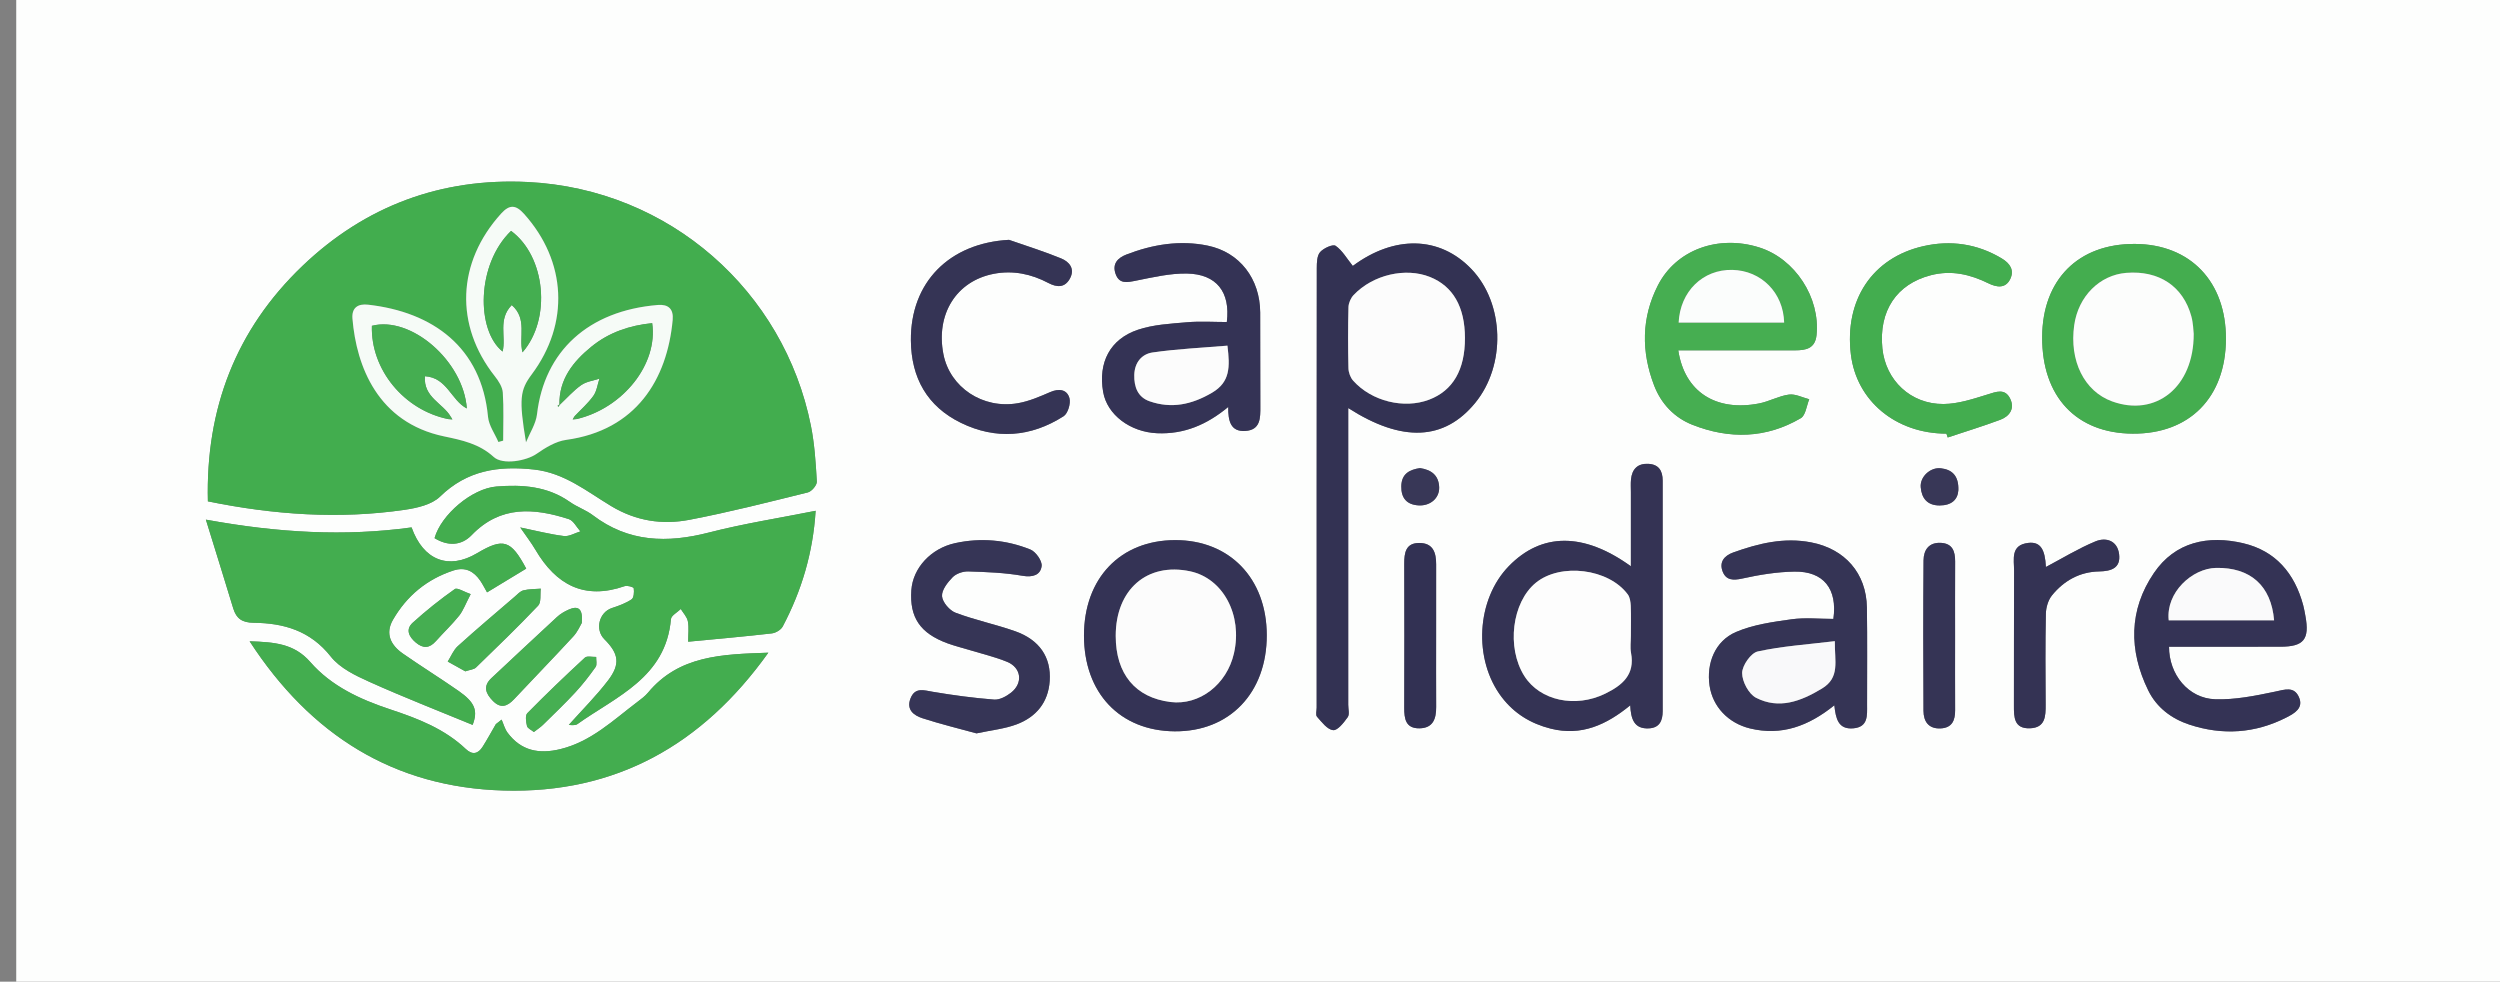 <?xml version="1.0" encoding="utf-8"?>
<!-- Generator: Adobe Illustrator 16.0.0, SVG Export Plug-In . SVG Version: 6.00 Build 0)  -->
<!DOCTYPE svg PUBLIC "-//W3C//DTD SVG 1.1//EN" "http://www.w3.org/Graphics/SVG/1.1/DTD/svg11.dtd">
<svg version="1.1" id="Calque_1" xmlns="http://www.w3.org/2000/svg" xmlns:xlink="http://www.w3.org/1999/xlink" x="0px" y="0px"
	 width="191px" height="75px" viewBox="0 0 191 75" enable-background="new 0 0 191 75" xml:space="preserve">
<rect x="0" y="0" width="191" height="75" fill="#808080" stroke="none"/>
<g>
	<g>
		<path fill-rule="evenodd" clip-rule="evenodd" fill="#FDFEFD" d="M1.24,75.08c0-25.28,0-50.56,0-75.84c63.28,0,126.56,0,189.84,0
			c0,25.28,0,50.56,0,75.84C127.8,75.08,64.52,75.08,1.24,75.08z M15.882,38.304c5.027,1.024,10.015,1.38,15.037,0.645
			c0.941-0.138,2.068-0.391,2.701-1.008c2.072-2.021,4.474-2.366,7.183-2.069c2.31,0.253,4.028,1.67,5.88,2.787
			c1.902,1.147,3.906,1.452,5.979,1.056c3.042-0.582,6.051-1.35,9.06-2.095c0.291-0.072,0.699-0.556,0.684-0.828
			c-0.08-1.428-0.173-2.871-0.453-4.271c-2.052-10.249-10.762-18.073-21.625-18.615c-6.609-0.329-12.424,1.824-17.217,6.408
			C18.018,25.184,15.705,31.231,15.882,38.304z M43.459,55.378c0.059,0.006,0.178,0.032,0.296,0.025
			c0.116-0.006,0.255-0.01,0.343-0.072c2.993-2.13,6.77-3.557,7.162-8.029c0.024-0.278,0.491-0.518,0.752-0.775
			c0.188,0.311,0.475,0.603,0.54,0.938c0.093,0.48,0.023,0.993,0.023,1.562c2.265-0.218,4.331-0.397,6.39-0.635
			c0.301-0.034,0.7-0.271,0.836-0.53c1.441-2.729,2.313-5.626,2.513-8.837c-2.801,0.56-5.513,0.98-8.157,1.661
			c-3.181,0.818-6.135,0.75-8.856-1.316c-0.534-0.406-1.206-0.629-1.757-1.018c-1.709-1.207-3.639-1.342-5.615-1.182
			c-1.871,0.152-4.227,2.147-4.73,3.944c1.001,0.619,2.042,0.593,2.833-0.229c2.197-2.282,4.757-2.079,7.421-1.225
			c0.36,0.116,0.596,0.617,0.889,0.939c-0.422,0.128-0.863,0.403-1.263,0.354c-1.057-0.13-2.096-0.401-3.336-0.656
			c0.456,0.664,0.843,1.162,1.16,1.7c1.569,2.672,3.721,3.864,6.824,2.784c0.199-0.069,0.676,0.072,0.689,0.163
			c0.04,0.279,0.015,0.728-0.163,0.847c-0.448,0.3-0.981,0.492-1.501,0.663c-0.986,0.324-1.318,1.644-0.577,2.385
			c1.099,1.098,1.238,1.893,0.278,3.15C45.543,53.182,44.468,54.249,43.459,55.378z M40.204,43.442
			c-1.177-2.202-1.746-2.37-3.763-1.174c-2.165,1.284-4.099,0.549-4.997-1.974c-5.096,0.702-10.196,0.414-15.716-0.593
			c0.768,2.486,1.439,4.628,2.089,6.775c0.24,0.796,0.695,1.094,1.564,1.104c2.305,0.023,4.336,0.61,5.894,2.586
			c0.696,0.882,1.893,1.453,2.966,1.936c2.591,1.166,5.242,2.197,7.867,3.281c0.407-1.064,0.208-1.701-1.065-2.589
			c-1.406-0.98-2.866-1.885-4.272-2.866c-0.913-0.638-1.363-1.514-0.749-2.577c1.055-1.828,2.593-3.102,4.617-3.765
			c0.901-0.295,1.553,0.05,2.053,0.779c0.191,0.28,0.343,0.588,0.518,0.891C38.235,44.636,39.185,44.061,40.204,43.442z
			 M103.354,20.317c-0.465-0.576-0.802-1.186-1.316-1.539c-0.205-0.141-0.918,0.18-1.182,0.482
			c-0.241,0.275-0.254,0.807-0.255,1.226c-0.012,11.19-0.01,22.38-0.009,33.569c0,0.239-0.093,0.567,0.027,0.702
			c0.362,0.408,0.784,0.979,1.231,1.027c0.343,0.035,0.822-0.582,1.117-0.997c0.152-0.214,0.038-0.62,0.038-0.94
			c0-7.153,0-14.307,0-21.46c0-0.378,0-0.757,0-1.212c4.121,2.644,7.334,2.484,9.694-0.389c2.365-2.88,2.237-7.595-0.278-10.226
			C109.983,18.01,106.516,17.969,103.354,20.317z M38.324,54.979c-0.147,0.115-0.293,0.23-0.44,0.346
			c-0.335,0.577-0.654,1.164-1.01,1.728c-0.345,0.545-0.783,0.649-1.284,0.175c-1.64-1.554-3.683-2.338-5.774-3.03
			c-2.3-0.762-4.499-1.772-6.107-3.616c-1.237-1.419-2.755-1.522-4.639-1.587c4.667,7.181,11.032,11.164,19.408,11.403
			c8.523,0.242,15.172-3.453,20.223-10.532c-3.541,0.122-6.829,0.206-9.195,3.056c-0.227,0.272-0.527,0.491-0.813,0.708
			c-1.837,1.39-3.517,3.021-5.867,3.6c-1.632,0.403-3.014,0.143-4.05-1.254C38.563,55.688,38.471,55.313,38.324,54.979z
			 M124.599,43.263c-3.619-2.611-6.824-2.572-9.315-0.021s-2.748,7.136-0.55,10.021c0.952,1.248,2.207,2.019,3.737,2.404
			c2.352,0.592,4.268-0.296,6.079-1.779c0.051,1.038,0.291,1.818,1.43,1.759c0.807-0.042,1.048-0.583,1.048-1.316
			c-0.006-5.869-0.006-11.739,0-17.609c0.001-0.752-0.297-1.24-1.087-1.284c-0.824-0.045-1.258,0.402-1.334,1.201
			c-0.03,0.316-0.008,0.639-0.008,0.958C124.599,39.423,124.599,41.249,124.599,43.263z M128.22,26.766c0.472,0,0.864,0,1.256,0
			c2.56,0,5.119,0.005,7.679-0.002c0.807-0.002,1.522-0.127,1.629-1.162c0.295-2.862-1.639-5.837-4.379-6.699
			c-3.132-0.984-6.348,0.173-7.74,2.897c-1.268,2.479-1.276,5.077-0.289,7.649c0.534,1.391,1.541,2.46,2.936,3.009
			c2.816,1.108,5.623,1.044,8.27-0.509c0.371-0.217,0.438-0.952,0.645-1.447c-0.519-0.131-1.06-0.422-1.552-0.356
			c-0.775,0.104-1.504,0.527-2.279,0.677C131.099,31.465,128.699,29.944,128.22,26.766z M165.714,49.408
			c2.834,0,5.669,0.001,8.504,0c1.794-0.001,2.246-0.559,1.913-2.356c-0.051-0.274-0.097-0.551-0.169-0.819
			c-0.651-2.421-2.099-4.145-4.574-4.728c-2.689-0.634-5.206-0.109-6.825,2.267c-1.925,2.823-1.934,5.918-0.438,8.974
			c0.644,1.313,1.782,2.167,3.146,2.616c2.535,0.834,5.03,0.672,7.425-0.555c0.62-0.318,1.307-0.716,0.943-1.542
			c-0.374-0.852-1.083-0.579-1.841-0.42c-1.498,0.314-3.045,0.628-4.56,0.578C167.189,53.356,165.708,51.531,165.714,49.408z
			 M93.729,24.603c-1.003,0-2.035-0.071-3.053,0.018c-1.258,0.109-2.563,0.176-3.743,0.573c-2.136,0.719-3.039,2.51-2.653,4.745
			c0.302,1.753,2.077,3.07,4.123,3.159c2.053,0.089,3.793-0.645,5.435-2.007c-0.015,1.06,0.177,1.909,1.311,1.833
			c1.152-0.077,1.148-0.983,1.142-1.866c-0.019-2.396,0.006-4.792-0.011-7.188c-0.019-2.561-1.551-4.597-4.011-5.104
			c-2.112-0.436-4.199-0.098-6.209,0.679c-0.678,0.262-1.092,0.716-0.832,1.469c0.28,0.814,0.897,0.659,1.578,0.524
			c1.278-0.254,2.583-0.562,3.872-0.541C92.934,20.936,94.016,22.301,93.729,24.603z M140.144,53.884
			c0.109,1.011,0.293,1.862,1.452,1.761c1.142-0.1,1.049-0.99,1.048-1.798c-0.003-2.476,0.024-4.951-0.013-7.426
			c-0.041-2.638-1.69-4.485-4.258-4.981c-2.084-0.402-4.025,0.078-5.953,0.769c-0.705,0.253-1.093,0.75-0.803,1.474
			c0.262,0.649,0.789,0.673,1.489,0.519c1.307-0.29,2.655-0.509,3.99-0.53c2.223-0.036,3.299,1.32,2.973,3.615
			c-1.057,0-2.145-0.118-3.195,0.028c-1.438,0.201-2.932,0.406-4.246,0.972c-1.601,0.688-2.271,2.392-2.017,4.104
			c0.236,1.593,1.418,2.855,3.091,3.263C136.102,56.234,138.162,55.479,140.144,53.884z M170.061,25.909
			c0.02-4.391-2.716-7.25-6.955-7.272c-4.326-0.021-7.063,2.726-7.085,7.108c-0.021,4.557,2.604,7.359,6.921,7.386
			C167.286,33.157,170.041,30.363,170.061,25.909z M96.781,48.524c-0.006-4.332-2.839-7.27-7.002-7.26
			c-4.187,0.01-6.96,2.913-6.962,7.286c-0.002,4.391,2.741,7.289,6.929,7.322C93.943,55.905,96.787,52.935,96.781,48.524z
			 M74.604,56.03c1.145-0.247,2.154-0.346,3.071-0.69c1.488-0.561,2.415-1.674,2.522-3.32c0.118-1.807-0.779-3.139-2.65-3.797
			c-1.495-0.526-3.063-0.85-4.543-1.409c-0.461-0.174-1-0.805-1.033-1.261c-0.035-0.472,0.424-1.06,0.813-1.455
			c0.274-0.278,0.794-0.453,1.197-0.44c1.381,0.043,2.776,0.095,4.132,0.332c0.801,0.14,1.381-0.063,1.468-0.74
			c0.051-0.393-0.448-1.1-0.86-1.266c-1.846-0.741-3.788-0.915-5.75-0.487c-1.852,0.404-3.227,1.902-3.344,3.595
			c-0.145,2.08,0.672,3.293,2.763,4.059c0.559,0.204,1.14,0.345,1.709,0.519c0.949,0.289,1.922,0.518,2.837,0.892
			c1.1,0.448,1.244,1.626,0.304,2.363c-0.356,0.279-0.869,0.558-1.287,0.525c-1.564-0.122-3.126-0.331-4.675-0.594
			c-0.699-0.118-1.366-0.369-1.712,0.5c-0.345,0.866,0.252,1.305,0.913,1.519C71.87,55.324,73.294,55.669,74.604,56.03z
			 M77.088,18.324c-4.56,0.248-7.539,3.245-7.495,7.697c0.028,2.858,1.254,5.026,3.816,6.281c2.667,1.306,5.347,1.096,7.847-0.499
			c0.33-0.21,0.563-0.98,0.451-1.383c-0.183-0.661-0.785-0.761-1.464-0.467c-0.797,0.345-1.618,0.702-2.465,0.851
			c-2.697,0.473-5.203-1.212-5.699-3.737c-0.598-3.052,0.975-5.597,3.854-6.15c1.458-0.28,2.854,0.01,4.166,0.704
			c0.639,0.337,1.252,0.382,1.645-0.342c0.409-0.757-0.06-1.284-0.672-1.536C79.769,19.208,78.419,18.79,77.088,18.324z
			 M148.706,33.131c0.032,0.098,0.065,0.195,0.099,0.292c1.337-0.445,2.686-0.858,4.005-1.349c0.72-0.267,1.137-0.855,0.767-1.615
			c-0.396-0.81-1.056-0.532-1.755-0.314c-1.086,0.337-2.219,0.713-3.335,0.721c-2.519,0.019-4.427-1.82-4.672-4.25
			c-0.29-2.876,1.098-4.922,3.709-5.592c1.57-0.403,2.993-0.064,4.391,0.621c0.627,0.308,1.299,0.417,1.662-0.317
			c0.334-0.675,0.004-1.195-0.642-1.583c-1.879-1.13-3.914-1.413-5.996-0.938c-3.913,0.892-6.033,4.14-5.532,8.271
			C141.838,30.633,144.841,33.124,148.706,33.131z M156.307,43.318c-0.063-1.361-0.429-1.949-1.349-1.84
			c-1.376,0.163-1.08,1.257-1.084,2.13c-0.018,3.433,0,6.864-0.012,10.297c-0.003,0.892,0.008,1.781,1.229,1.736
			c1.172-0.043,1.201-0.919,1.195-1.809c-0.015-2.314-0.03-4.63,0.017-6.943c0.01-0.476,0.173-1.04,0.466-1.401
			c0.913-1.126,2.124-1.802,3.605-1.83c0.92-0.018,1.659-0.252,1.524-1.321c-0.131-1.034-0.995-1.311-1.802-0.977
			C158.783,41.903,157.557,42.659,156.307,43.318z M149.369,48.632c0-1.915-0.006-3.831,0.003-5.746
			c0.003-0.763-0.202-1.362-1.083-1.411c-0.92-0.051-1.325,0.542-1.331,1.34c-0.03,3.83-0.026,7.66-0.004,11.491
			c0.004,0.813,0.391,1.391,1.313,1.344c0.874-0.043,1.109-0.617,1.104-1.392C149.362,52.383,149.369,50.507,149.369,48.632z
			 M109.72,48.622c0-1.836-0.004-3.672,0.002-5.508c0.003-0.891-0.232-1.628-1.282-1.632c-1.041-0.004-1.158,0.747-1.155,1.58
			c0.01,3.672,0.011,7.344-0.001,11.015c-0.003,0.834,0.106,1.577,1.156,1.566c1.054-0.012,1.288-0.737,1.283-1.634
			C109.713,52.214,109.72,50.418,109.72,48.622z M44.451,47.587c0.098-1.148-0.318-1.313-0.996-1.018
			c-0.325,0.142-0.647,0.334-0.907,0.573c-1.675,1.543-3.332,3.106-4.998,4.659c-0.673,0.627-0.443,1.187,0.102,1.743
			c0.596,0.608,1.1,0.433,1.621-0.123c1.502-1.604,3.037-3.179,4.525-4.796C44.135,48.262,44.337,47.773,44.451,47.587z
			 M35.551,51.291c0.375-0.129,0.659-0.143,0.812-0.291c1.605-1.557,3.215-3.109,4.752-4.73c0.248-0.261,0.143-0.855,0.201-1.296
			c-0.443,0.036-0.899,0.022-1.325,0.129c-0.249,0.063-0.46,0.306-0.671,0.487c-1.454,1.25-2.92,2.486-4.342,3.772
			c-0.337,0.306-0.519,0.783-0.772,1.182C34.677,50.806,35.148,51.067,35.551,51.291z M35.96,45.392
			c-0.493-0.169-1.022-0.52-1.211-0.387c-1.119,0.787-2.196,1.646-3.211,2.566c-0.561,0.509-0.317,1.057,0.226,1.516
			c0.571,0.482,1.051,0.446,1.543-0.107c0.582-0.654,1.224-1.258,1.771-1.939C35.389,46.649,35.563,46.148,35.96,45.392z
			 M40.788,55.927c0.273-0.213,0.507-0.363,0.702-0.554c0.827-0.813,1.667-1.614,2.454-2.464c0.565-0.609,1.081-1.271,1.56-1.951
			c0.126-0.178,0.036-0.509,0.045-0.769c-0.293,0.012-0.699-0.098-0.864,0.054c-1.497,1.382-2.97,2.792-4.398,4.244
			c-0.172,0.175-0.101,0.665-0.025,0.981C40.304,55.645,40.588,55.763,40.788,55.927z M149.619,37.457
			c0.037-1.111-0.482-1.58-1.333-1.68c-0.806-0.095-1.608,0.647-1.543,1.443c0.068,0.839,0.494,1.396,1.437,1.397
			C149.094,38.619,149.569,38.177,149.619,37.457z M108.488,35.762c-0.782,0.117-1.412,0.423-1.429,1.384
			c-0.016,0.903,0.411,1.414,1.325,1.465c0.893,0.052,1.6-0.559,1.568-1.39C109.919,36.329,109.371,35.891,108.488,35.762z"/>
		<path fill-rule="evenodd" clip-rule="evenodd" fill="#42AD4E" d="M15.882,38.304c-0.177-7.072,2.136-13.12,7.228-17.99
			c4.792-4.584,10.607-6.737,17.217-6.408c10.863,0.542,19.573,8.366,21.625,18.615c0.28,1.4,0.373,2.843,0.453,4.271
			c0.016,0.272-0.393,0.756-0.684,0.828c-3.009,0.745-6.017,1.513-9.06,2.095c-2.073,0.396-4.077,0.092-5.979-1.056
			c-1.852-1.117-3.57-2.534-5.88-2.787c-2.708-0.297-5.111,0.049-7.183,2.069c-0.633,0.617-1.76,0.87-2.701,1.008
			C25.896,39.684,20.909,39.328,15.882,38.304z M38.442,33.665c-0.121,0.035-0.243,0.071-0.364,0.106
			c-0.274-0.64-0.731-1.263-0.793-1.922c-0.493-5.309-4.209-8.01-9.163-8.569c-0.768-0.087-1.265,0.22-1.194,1.075
			c0.303,3.63,1.933,7.927,6.999,8.987c1.37,0.287,2.693,0.564,3.793,1.572c0.691,0.633,2.506,0.295,3.266-0.234
			c0.681-0.474,1.474-0.962,2.268-1.071c5.334-0.731,7.72-4.602,8.139-9.167c0.077-0.837-0.337-1.205-1.129-1.14
			c-5.321,0.435-8.679,3.538-9.236,8.347c-0.086,0.738-0.552,1.432-0.842,2.146c-0.553-3.317-0.456-3.992,0.439-5.191
			c2.906-3.894,2.667-8.635-0.587-12.26c-0.622-0.692-1.099-0.744-1.752-0.024c-3.378,3.725-3.567,8.524-0.476,12.434
			c0.282,0.356,0.576,0.813,0.604,1.239C38.495,31.211,38.442,32.44,38.442,33.665z"/>
		<path fill-rule="evenodd" clip-rule="evenodd" fill="#43AD4E" d="M43.459,55.378c1.009-1.129,2.084-2.196,2.995-3.39
			c0.959-1.258,0.82-2.053-0.278-3.15c-0.741-0.741-0.409-2.061,0.577-2.385c0.521-0.171,1.053-0.363,1.501-0.663
			c0.177-0.119,0.203-0.567,0.163-0.847c-0.013-0.091-0.49-0.232-0.689-0.163c-3.104,1.08-5.255-0.112-6.824-2.784
			c-0.316-0.538-0.704-1.036-1.16-1.7c1.24,0.255,2.279,0.526,3.336,0.656c0.4,0.049,0.841-0.227,1.263-0.354
			c-0.293-0.322-0.529-0.823-0.889-0.939c-2.664-0.854-5.224-1.058-7.421,1.225c-0.792,0.822-1.832,0.849-2.833,0.229
			c0.503-1.797,2.859-3.792,4.73-3.944c1.976-0.16,3.906-0.025,5.615,1.182c0.551,0.389,1.223,0.611,1.757,1.018
			c2.721,2.066,5.675,2.135,8.856,1.316c2.645-0.681,5.356-1.102,8.157-1.661c-0.201,3.211-1.072,6.107-2.513,8.837
			c-0.137,0.259-0.535,0.496-0.836,0.53c-2.059,0.237-4.125,0.417-6.39,0.635c0-0.568,0.069-1.081-0.023-1.562
			c-0.065-0.335-0.352-0.627-0.54-0.938c-0.261,0.258-0.728,0.497-0.752,0.775c-0.393,4.473-4.169,5.899-7.162,8.029
			c-0.088,0.063-0.227,0.066-0.343,0.072C43.637,55.41,43.518,55.384,43.459,55.378z"/>
		<path fill-rule="evenodd" clip-rule="evenodd" fill="#43AD4F" d="M40.204,43.442c-1.02,0.618-1.969,1.193-2.993,1.814
			c-0.175-0.303-0.327-0.61-0.518-0.891c-0.5-0.729-1.152-1.074-2.053-0.779c-2.023,0.663-3.562,1.937-4.617,3.765
			c-0.614,1.063-0.164,1.939,0.749,2.577c1.406,0.981,2.866,1.886,4.272,2.866c1.273,0.888,1.472,1.524,1.065,2.589
			c-2.625-1.084-5.276-2.115-7.867-3.281c-1.073-0.482-2.271-1.054-2.966-1.936c-1.558-1.976-3.589-2.563-5.894-2.586
			c-0.869-0.01-1.324-0.308-1.564-1.104c-0.65-2.147-1.321-4.289-2.089-6.775c5.52,1.007,10.62,1.295,15.716,0.593
			c0.898,2.522,2.832,3.258,4.997,1.974C38.458,41.072,39.027,41.24,40.204,43.442z"/>
		<path fill-rule="evenodd" clip-rule="evenodd" fill="#333253" d="M103.354,20.317c3.162-2.348,6.63-2.307,9.068,0.244
			c2.516,2.63,2.644,7.345,0.278,10.226c-2.36,2.874-5.573,3.033-9.694,0.389c0,0.456,0,0.834,0,1.212c0,7.153,0,14.307,0,21.46
			c0,0.32,0.114,0.727-0.038,0.94c-0.295,0.415-0.774,1.032-1.117,0.997c-0.447-0.048-0.869-0.619-1.231-1.027
			c-0.12-0.135-0.027-0.463-0.027-0.702c-0.001-11.189-0.003-22.379,0.009-33.569c0.001-0.419,0.014-0.951,0.255-1.226
			c0.264-0.302,0.977-0.623,1.182-0.482C102.552,19.131,102.889,19.741,103.354,20.317z M111.922,25.816
			c-0.007-2.375-0.912-3.95-2.673-4.655c-1.862-0.746-4.358-0.175-5.831,1.377c-0.219,0.231-0.387,0.609-0.395,0.924
			c-0.04,1.558-0.038,3.118-0.002,4.676c0.008,0.321,0.148,0.707,0.36,0.944c1.407,1.578,3.889,2.18,5.802,1.453
			C111.004,29.844,111.93,28.249,111.922,25.816z"/>
		<path fill-rule="evenodd" clip-rule="evenodd" fill="#43AD4F" d="M38.324,54.979c0.147,0.334,0.24,0.709,0.452,0.995
			c1.036,1.396,2.417,1.657,4.05,1.254c2.35-0.579,4.029-2.21,5.867-3.6c0.287-0.217,0.586-0.436,0.813-0.708
			c2.366-2.85,5.654-2.934,9.195-3.056c-5.051,7.079-11.7,10.774-20.223,10.532c-8.376-0.239-14.741-4.223-19.408-11.403
			c1.884,0.064,3.401,0.168,4.639,1.587c1.608,1.844,3.807,2.854,6.107,3.616c2.091,0.692,4.134,1.477,5.774,3.03
			c0.501,0.475,0.939,0.37,1.284-0.175c0.356-0.563,0.675-1.15,1.01-1.728C38.03,55.209,38.177,55.094,38.324,54.979z"/>
		<path fill-rule="evenodd" clip-rule="evenodd" fill="#343354" d="M124.599,43.263c0-2.014,0-3.84,0-5.666
			c0-0.319-0.022-0.642,0.008-0.958c0.076-0.799,0.51-1.246,1.334-1.201c0.79,0.044,1.088,0.532,1.087,1.284
			c-0.006,5.87-0.006,11.74,0,17.609c0,0.733-0.241,1.274-1.048,1.316c-1.139,0.06-1.379-0.721-1.43-1.759
			c-1.812,1.483-3.728,2.371-6.079,1.779c-1.53-0.386-2.785-1.156-3.737-2.404c-2.198-2.886-1.941-7.47,0.55-10.021
			S120.979,40.651,124.599,43.263z M124.599,48.568c0-0.758,0.021-1.517-0.01-2.273c-0.013-0.299-0.06-0.65-0.227-0.879
			c-1.455-1.976-5.136-2.433-7.02-0.896c-1.829,1.49-2.258,4.954-0.883,7.129c1.191,1.885,3.898,2.466,6.185,1.344
			c1.299-0.637,2.279-1.443,1.966-3.109C124.531,49.459,124.599,49.007,124.599,48.568z"/>
		<path fill-rule="evenodd" clip-rule="evenodd" fill="#46AE51" d="M128.22,26.766c0.479,3.178,2.879,4.699,6.174,4.058
			c0.775-0.15,1.504-0.573,2.279-0.677c0.492-0.066,1.033,0.225,1.552,0.356c-0.207,0.495-0.273,1.23-0.645,1.447
			c-2.646,1.553-5.453,1.617-8.27,0.509c-1.395-0.549-2.401-1.618-2.936-3.009c-0.987-2.572-0.979-5.17,0.289-7.649
			c1.393-2.724,4.608-3.882,7.74-2.897c2.74,0.862,4.674,3.837,4.379,6.699c-0.106,1.035-0.822,1.16-1.629,1.162
			c-2.56,0.007-5.119,0.002-7.679,0.002C129.084,26.766,128.691,26.766,128.22,26.766z M128.248,24.645c2.745,0,5.402,0,8.061,0
			c-0.056-2.285-1.752-3.978-3.96-4.025C130.11,20.572,128.361,22.253,128.248,24.645z"/>
		<path fill-rule="evenodd" clip-rule="evenodd" fill="#343355" d="M165.714,49.408c-0.006,2.123,1.476,3.948,3.525,4.015
			c1.515,0.05,3.062-0.264,4.56-0.578c0.758-0.159,1.467-0.432,1.841,0.42c0.363,0.826-0.323,1.224-0.943,1.542
			c-2.395,1.227-4.89,1.389-7.425,0.555c-1.364-0.449-2.503-1.303-3.146-2.616c-1.496-3.056-1.487-6.15,0.438-8.974
			c1.619-2.376,4.136-2.9,6.825-2.267c2.476,0.583,3.923,2.307,4.574,4.728c0.072,0.269,0.118,0.545,0.169,0.819
			c0.333,1.798-0.119,2.355-1.913,2.356C171.383,49.409,168.548,49.408,165.714,49.408z M165.69,47.391c2.741,0,5.394,0,8.05,0
			c-0.221-2.661-1.83-4.052-4.429-4.003C167.479,43.422,165.462,45.265,165.69,47.391z"/>
		<path fill-rule="evenodd" clip-rule="evenodd" fill="#343355" d="M93.729,24.603c0.287-2.302-0.795-3.667-3.052-3.705
			c-1.289-0.021-2.593,0.287-3.872,0.541c-0.681,0.135-1.297,0.29-1.578-0.524c-0.26-0.753,0.154-1.207,0.832-1.469
			c2.01-0.777,4.097-1.114,6.209-0.679c2.46,0.507,3.993,2.543,4.011,5.104c0.017,2.396-0.008,4.792,0.011,7.188
			c0.006,0.883,0.01,1.789-1.142,1.866c-1.133,0.076-1.325-0.773-1.311-1.833c-1.642,1.362-3.382,2.096-5.435,2.007
			c-2.046-0.089-3.821-1.406-4.123-3.159c-0.386-2.235,0.518-4.026,2.653-4.745c1.18-0.397,2.485-0.464,3.743-0.573
			C91.694,24.532,92.727,24.603,93.729,24.603z M93.776,26.408c-1.948,0.165-3.848,0.25-5.721,0.521
			c-0.808,0.117-1.369,0.751-1.396,1.706c-0.026,0.933,0.273,1.708,1.163,2.02c1.677,0.587,3.227,0.258,4.775-0.651
			C93.994,29.185,93.974,28.031,93.776,26.408z"/>
		<path fill-rule="evenodd" clip-rule="evenodd" fill="#353455" d="M140.144,53.884c-1.981,1.596-4.042,2.351-6.441,1.768
			c-1.673-0.407-2.854-1.67-3.091-3.263c-0.254-1.712,0.416-3.415,2.017-4.104c1.314-0.565,2.809-0.771,4.246-0.972
			c1.051-0.146,2.139-0.028,3.195-0.028c0.326-2.295-0.75-3.651-2.973-3.615c-1.335,0.021-2.684,0.24-3.99,0.53
			c-0.7,0.154-1.228,0.131-1.489-0.519c-0.29-0.724,0.098-1.221,0.803-1.474c1.928-0.69,3.869-1.171,5.953-0.769
			c2.567,0.496,4.217,2.344,4.258,4.981c0.037,2.475,0.01,4.95,0.013,7.426c0.001,0.808,0.094,1.698-1.048,1.798
			C140.437,55.746,140.253,54.895,140.144,53.884z M140.181,48.985c-2.083,0.253-4.019,0.378-5.891,0.788
			c-0.521,0.113-1.188,1.069-1.191,1.644c-0.006,0.647,0.503,1.606,1.063,1.894c1.76,0.901,3.416,0.272,5.031-0.703
			C140.598,51.76,140.156,50.528,140.181,48.985z"/>
		<path fill-rule="evenodd" clip-rule="evenodd" fill="#44AD4F" d="M170.061,25.909c-0.02,4.454-2.774,7.249-7.119,7.222
			c-4.316-0.026-6.942-2.829-6.921-7.386c0.021-4.382,2.759-7.129,7.085-7.108C167.345,18.658,170.08,21.518,170.061,25.909z
			 M167.6,25.506c-0.027-0.221-0.032-0.79-0.176-1.321c-0.625-2.316-2.472-3.538-4.975-3.339c-2.04,0.162-3.667,1.793-3.979,3.989
			c-0.389,2.733,0.765,5.059,2.892,5.831C164.683,31.872,167.611,29.607,167.6,25.506z"/>
		<path fill-rule="evenodd" clip-rule="evenodd" fill="#343355" d="M96.781,48.524c0.006,4.41-2.838,7.381-7.036,7.349
			c-4.188-0.033-6.931-2.932-6.929-7.322c0.002-4.373,2.776-7.276,6.962-7.286C93.942,41.255,96.775,44.192,96.781,48.524z
			 M85.241,48.589c0.003,2.904,1.501,4.71,4.186,5.044c2.21,0.275,4.305-1.333,4.849-3.724c0.667-2.93-0.833-5.729-3.354-6.263
			C87.635,42.953,85.237,45.039,85.241,48.589z"/>
		<path fill-rule="evenodd" clip-rule="evenodd" fill="#363556" d="M74.604,56.03c-1.31-0.361-2.734-0.706-4.125-1.157
			c-0.661-0.214-1.257-0.652-0.913-1.519c0.346-0.869,1.013-0.618,1.712-0.5c1.548,0.263,3.11,0.472,4.675,0.594
			c0.417,0.032,0.93-0.246,1.287-0.525c0.94-0.737,0.796-1.915-0.304-2.363c-0.915-0.374-1.888-0.603-2.837-0.892
			c-0.569-0.174-1.151-0.314-1.709-0.519c-2.091-0.766-2.907-1.979-2.763-4.059c0.117-1.692,1.492-3.19,3.344-3.595
			c1.962-0.428,3.904-0.254,5.75,0.487c0.412,0.166,0.911,0.873,0.86,1.266c-0.087,0.678-0.667,0.88-1.468,0.74
			c-1.356-0.237-2.751-0.289-4.132-0.332c-0.403-0.013-0.923,0.162-1.197,0.44c-0.388,0.396-0.848,0.983-0.813,1.455
			c0.034,0.456,0.572,1.087,1.033,1.261c1.48,0.56,3.048,0.883,4.543,1.409c1.871,0.658,2.768,1.99,2.65,3.797
			c-0.107,1.646-1.034,2.76-2.522,3.32C76.758,55.685,75.748,55.783,74.604,56.03z"/>
		<path fill-rule="evenodd" clip-rule="evenodd" fill="#353455" d="M77.088,18.324c1.331,0.466,2.681,0.884,3.982,1.419
			c0.612,0.251,1.081,0.778,0.672,1.536c-0.392,0.725-1.005,0.68-1.645,0.342c-1.312-0.694-2.708-0.984-4.166-0.704
			c-2.879,0.553-4.452,3.098-3.854,6.15c0.496,2.525,3.002,4.21,5.699,3.737c0.847-0.148,1.668-0.505,2.465-0.851
			c0.679-0.294,1.281-0.194,1.464,0.467c0.112,0.403-0.121,1.173-0.451,1.383c-2.5,1.595-5.18,1.805-7.847,0.499
			c-2.562-1.254-3.788-3.423-3.816-6.281C69.549,21.568,72.528,18.572,77.088,18.324z"/>
		<path fill-rule="evenodd" clip-rule="evenodd" fill="#43AD4F" d="M148.706,33.131c-3.865-0.007-6.868-2.498-7.3-6.052
			c-0.501-4.131,1.619-7.38,5.532-8.271c2.082-0.475,4.117-0.192,5.996,0.938c0.646,0.388,0.976,0.908,0.642,1.583
			c-0.363,0.734-1.035,0.625-1.662,0.317c-1.397-0.685-2.82-1.024-4.391-0.621c-2.611,0.67-3.999,2.716-3.709,5.592
			c0.245,2.43,2.153,4.269,4.672,4.25c1.116-0.008,2.249-0.384,3.335-0.721c0.699-0.218,1.358-0.496,1.755,0.314
			c0.37,0.759-0.047,1.348-0.767,1.615c-1.319,0.491-2.668,0.904-4.005,1.349C148.771,33.326,148.738,33.229,148.706,33.131z"/>
		<path fill-rule="evenodd" clip-rule="evenodd" fill="#343354" d="M156.307,43.318c1.25-0.659,2.477-1.415,3.791-1.958
			c0.807-0.334,1.671-0.058,1.802,0.977c0.135,1.069-0.604,1.304-1.524,1.321c-1.481,0.028-2.692,0.704-3.605,1.83
			c-0.293,0.361-0.456,0.926-0.466,1.401c-0.047,2.313-0.031,4.629-0.017,6.943c0.006,0.89-0.023,1.766-1.195,1.809
			c-1.222,0.045-1.232-0.845-1.229-1.736c0.012-3.433-0.006-6.864,0.012-10.297c0.004-0.873-0.292-1.967,1.084-2.13
			C155.878,41.369,156.244,41.957,156.307,43.318z"/>
		<path fill-rule="evenodd" clip-rule="evenodd" fill="#353455" d="M149.369,48.632c0,1.875-0.007,3.751,0.003,5.626
			c0.005,0.774-0.23,1.349-1.104,1.392c-0.923,0.047-1.31-0.531-1.313-1.344c-0.022-3.831-0.026-7.661,0.004-11.491
			c0.006-0.798,0.411-1.391,1.331-1.34c0.881,0.049,1.086,0.648,1.083,1.411C149.363,44.801,149.369,46.717,149.369,48.632z"/>
		<path fill-rule="evenodd" clip-rule="evenodd" fill="#323153" d="M109.72,48.622c0,1.796-0.007,3.592,0.003,5.388
			c0.005,0.896-0.229,1.622-1.283,1.634c-1.05,0.011-1.159-0.732-1.156-1.566c0.012-3.671,0.011-7.343,0.001-11.015
			c-0.003-0.833,0.114-1.584,1.155-1.58c1.05,0.004,1.285,0.741,1.282,1.632C109.716,44.95,109.72,46.786,109.72,48.622z"/>
		<path fill-rule="evenodd" clip-rule="evenodd" fill="#45AE51" d="M44.451,47.587c-0.114,0.187-0.316,0.675-0.652,1.039
			c-1.489,1.617-3.023,3.191-4.525,4.796c-0.521,0.556-1.025,0.731-1.621,0.123c-0.545-0.557-0.774-1.116-0.102-1.743
			c1.666-1.553,3.322-3.116,4.998-4.659c0.259-0.239,0.582-0.432,0.907-0.573C44.133,46.273,44.549,46.438,44.451,47.587z"/>
		<path fill-rule="evenodd" clip-rule="evenodd" fill="#45AE51" d="M35.551,51.291c-0.402-0.224-0.874-0.485-1.345-0.747
			c0.253-0.398,0.435-0.876,0.772-1.182c1.421-1.286,2.888-2.522,4.342-3.772c0.211-0.182,0.422-0.425,0.671-0.487
			c0.426-0.106,0.882-0.093,1.325-0.129c-0.058,0.44,0.047,1.035-0.201,1.296c-1.537,1.621-3.147,3.174-4.752,4.73
			C36.209,51.148,35.926,51.162,35.551,51.291z"/>
		<path fill-rule="evenodd" clip-rule="evenodd" fill="#45AE51" d="M35.96,45.392c-0.397,0.757-0.571,1.258-0.884,1.648
			c-0.546,0.682-1.189,1.285-1.771,1.939c-0.492,0.554-0.972,0.59-1.543,0.107c-0.542-0.459-0.787-1.007-0.226-1.516
			c1.015-0.92,2.092-1.779,3.211-2.566C34.938,44.872,35.468,45.223,35.96,45.392z"/>
		<path fill-rule="evenodd" clip-rule="evenodd" fill="#46AF52" d="M40.788,55.927c-0.2-0.164-0.484-0.282-0.526-0.458
			c-0.076-0.316-0.147-0.807,0.025-0.981c1.428-1.452,2.901-2.862,4.398-4.244c0.165-0.151,0.57-0.042,0.864-0.054
			c-0.009,0.26,0.081,0.591-0.045,0.769c-0.479,0.68-0.995,1.342-1.56,1.951c-0.788,0.85-1.627,1.651-2.454,2.464
			C41.294,55.563,41.061,55.714,40.788,55.927z"/>
		<path fill-rule="evenodd" clip-rule="evenodd" fill="#383757" d="M149.619,37.457c-0.05,0.72-0.525,1.162-1.439,1.16
			c-0.942-0.001-1.368-0.559-1.437-1.397c-0.065-0.795,0.737-1.538,1.543-1.443C149.137,35.877,149.656,36.346,149.619,37.457z"/>
		<path fill-rule="evenodd" clip-rule="evenodd" fill="#383757" d="M108.488,35.762c0.883,0.129,1.431,0.567,1.465,1.46
			c0.031,0.831-0.676,1.441-1.568,1.39c-0.914-0.052-1.341-0.563-1.325-1.465C107.076,36.185,107.706,35.878,108.488,35.762z"/>
		<path fill-rule="evenodd" clip-rule="evenodd" fill="#F6FBF7" d="M38.442,33.665c0-1.225,0.053-2.454-0.028-3.674
			c-0.028-0.427-0.323-0.883-0.604-1.239c-3.091-3.91-2.902-8.709,0.476-12.434c0.653-0.72,1.13-0.668,1.752,0.024
			c3.254,3.625,3.493,8.366,0.587,12.26c-0.895,1.199-0.992,1.874-0.439,5.191c0.29-0.714,0.756-1.408,0.842-2.146
			c0.557-4.809,3.916-7.912,9.236-8.347c0.792-0.065,1.206,0.302,1.129,1.14c-0.418,4.566-2.805,8.437-8.139,9.167
			c-0.794,0.109-1.587,0.597-2.268,1.071c-0.76,0.53-2.574,0.867-3.266,0.234c-1.101-1.008-2.423-1.285-3.793-1.572
			c-5.065-1.061-6.696-5.357-6.999-8.987c-0.071-0.854,0.426-1.162,1.194-1.075c4.953,0.559,8.67,3.26,9.163,8.569
			c0.062,0.66,0.519,1.283,0.793,1.922C38.2,33.736,38.321,33.7,38.442,33.665z M44.074,32.014c3.536-0.846,6.208-4.197,5.753-7.325
			c-1.723,0.172-3.309,0.706-4.655,1.806c-1.384,1.132-2.461,2.471-2.432,4.403c-0.048,0.033-0.098,0.063-0.14,0.103
			c-0.005,0.004,0.034,0.057,0.053,0.086c0.038-0.053,0.075-0.107,0.112-0.161c0.541-0.508,1.038-1.077,1.637-1.501
			c0.388-0.275,0.925-0.339,1.395-0.497c-0.147,0.444-0.204,0.954-0.464,1.317c-0.409,0.573-0.956,1.048-1.444,1.564
			c-0.045,0.078-0.091,0.156-0.136,0.234C43.86,32.033,43.967,32.023,44.074,32.014z M34.245,32.018
			c0.106,0.009,0.213,0.018,0.319,0.026c-0.047-0.076-0.094-0.152-0.141-0.228c-0.595-1.01-2.093-1.469-1.958-3.074
			c1.7,0.112,1.997,1.842,3.2,2.464c-0.262-3.64-4.278-7.091-7.254-6.314C28.315,28.226,30.856,31.33,34.245,32.018z M39.045,17.64
			c-2.66,2.57-2.671,7.604-0.646,9.219c0.285-1.129-0.382-2.457,0.699-3.551c1.208,1.051,0.518,2.44,0.82,3.612
			C42.15,24.356,41.685,19.581,39.045,17.64z"/>
		<path fill-rule="evenodd" clip-rule="evenodd" fill="#FCFCFC" d="M111.922,25.816c0.008,2.433-0.918,4.028-2.738,4.719
			c-1.913,0.727-4.395,0.125-5.802-1.453c-0.212-0.237-0.353-0.623-0.36-0.944c-0.036-1.558-0.038-3.118,0.002-4.676
			c0.008-0.314,0.176-0.693,0.395-0.924c1.473-1.552,3.969-2.123,5.831-1.377C111.01,21.867,111.915,23.442,111.922,25.816z"/>
		<path fill-rule="evenodd" clip-rule="evenodd" fill="#FDFDFD" d="M124.599,48.568c0,0.438-0.067,0.891,0.012,1.314
			c0.313,1.666-0.667,2.473-1.966,3.109c-2.286,1.122-4.993,0.541-6.185-1.344c-1.375-2.175-0.946-5.639,0.883-7.129
			c1.884-1.536,5.564-1.079,7.02,0.896c0.167,0.229,0.214,0.58,0.227,0.879C124.619,47.052,124.599,47.811,124.599,48.568z"/>
		<path fill-rule="evenodd" clip-rule="evenodd" fill="#FBFDFC" d="M128.248,24.645c0.113-2.392,1.862-4.073,4.101-4.025
			c2.208,0.047,3.904,1.74,3.96,4.025C133.65,24.645,130.993,24.645,128.248,24.645z"/>
		<path fill-rule="evenodd" clip-rule="evenodd" fill="#FAFAFB" d="M165.69,47.391c-0.229-2.126,1.789-3.969,3.621-4.003
			c2.599-0.049,4.208,1.342,4.429,4.003C171.084,47.391,168.432,47.391,165.69,47.391z"/>
		<path fill-rule="evenodd" clip-rule="evenodd" fill="#FCFCFC" d="M93.776,26.408c0.197,1.623,0.218,2.777-1.178,3.596
			c-1.549,0.909-3.098,1.238-4.775,0.651c-0.89-0.312-1.189-1.087-1.163-2.02c0.026-0.955,0.588-1.589,1.396-1.706
			C89.929,26.658,91.828,26.573,93.776,26.408z"/>
		<path fill-rule="evenodd" clip-rule="evenodd" fill="#F9F9FA" d="M140.181,48.985c-0.024,1.543,0.417,2.774-0.987,3.622
			c-1.615,0.976-3.271,1.604-5.031,0.703c-0.561-0.287-1.069-1.246-1.063-1.894c0.004-0.574,0.67-1.53,1.191-1.644
			C136.162,49.363,138.098,49.238,140.181,48.985z"/>
		<path fill-rule="evenodd" clip-rule="evenodd" fill="#FCFDFC" d="M167.6,25.506c0.012,4.102-2.917,6.366-6.238,5.16
			c-2.127-0.772-3.28-3.098-2.892-5.831c0.313-2.196,1.939-3.827,3.979-3.989c2.503-0.199,4.35,1.023,4.975,3.339
			C167.567,24.716,167.572,25.285,167.6,25.506z"/>
		<path fill-rule="evenodd" clip-rule="evenodd" fill="#FCFCFC" d="M85.241,48.589c-0.003-3.55,2.395-5.636,5.68-4.942
			c2.521,0.533,4.021,3.333,3.354,6.263c-0.544,2.391-2.638,3.999-4.849,3.724C86.742,53.299,85.244,51.493,85.241,48.589z"/>
		<path fill-rule="evenodd" clip-rule="evenodd" fill="#45AE51" d="M34.245,32.019c-3.389-0.688-5.93-3.792-5.833-7.126
			c2.976-0.777,6.992,2.674,7.254,6.314c-1.203-0.622-1.5-2.352-3.2-2.464c-0.136,1.604,1.363,2.064,1.958,3.074
			C34.364,31.884,34.305,31.951,34.245,32.019z"/>
		<path fill-rule="evenodd" clip-rule="evenodd" fill="#44AE50" d="M42.738,30.896c-0.028-1.931,1.05-3.27,2.434-4.402
			c1.346-1.101,2.932-1.634,4.655-1.806c0.455,3.128-2.218,6.479-5.753,7.325c-0.062-0.068-0.123-0.137-0.185-0.205
			c0.489-0.517,1.036-0.991,1.445-1.564c0.26-0.364,0.316-0.873,0.464-1.317c-0.47,0.158-1.007,0.222-1.395,0.497
			c-0.6,0.424-1.097,0.994-1.637,1.501L42.738,30.896z"/>
		<path fill-rule="evenodd" clip-rule="evenodd" fill="#44AE50" d="M39.045,17.64c2.64,1.941,3.105,6.716,0.874,9.28
			c-0.303-1.172,0.387-2.562-0.82-3.612c-1.081,1.094-0.414,2.421-0.699,3.551C36.375,25.244,36.386,20.21,39.045,17.64z"/>
		<path fill-rule="evenodd" clip-rule="evenodd" fill="#44AE50" d="M44.074,32.014c-0.107,0.01-0.214,0.02-0.321,0.03
			c0.045-0.078,0.091-0.156,0.136-0.234C43.951,31.877,44.012,31.945,44.074,32.014z"/>
		<path fill-rule="evenodd" clip-rule="evenodd" fill="#45AE51" d="M34.424,31.816c0.047,0.076,0.094,0.151,0.141,0.228
			c-0.106-0.009-0.213-0.018-0.319-0.026C34.305,31.951,34.364,31.884,34.424,31.816z"/>
		<path fill-rule="evenodd" clip-rule="evenodd" fill="#44AE50" d="M42.765,30.926c-0.037,0.054-0.075,0.107-0.112,0.161
			c-0.019-0.03-0.058-0.082-0.053-0.086c0.042-0.039,0.092-0.069,0.139-0.103C42.738,30.896,42.765,30.926,42.765,30.926z"/>
	</g>
</g>
</svg>
